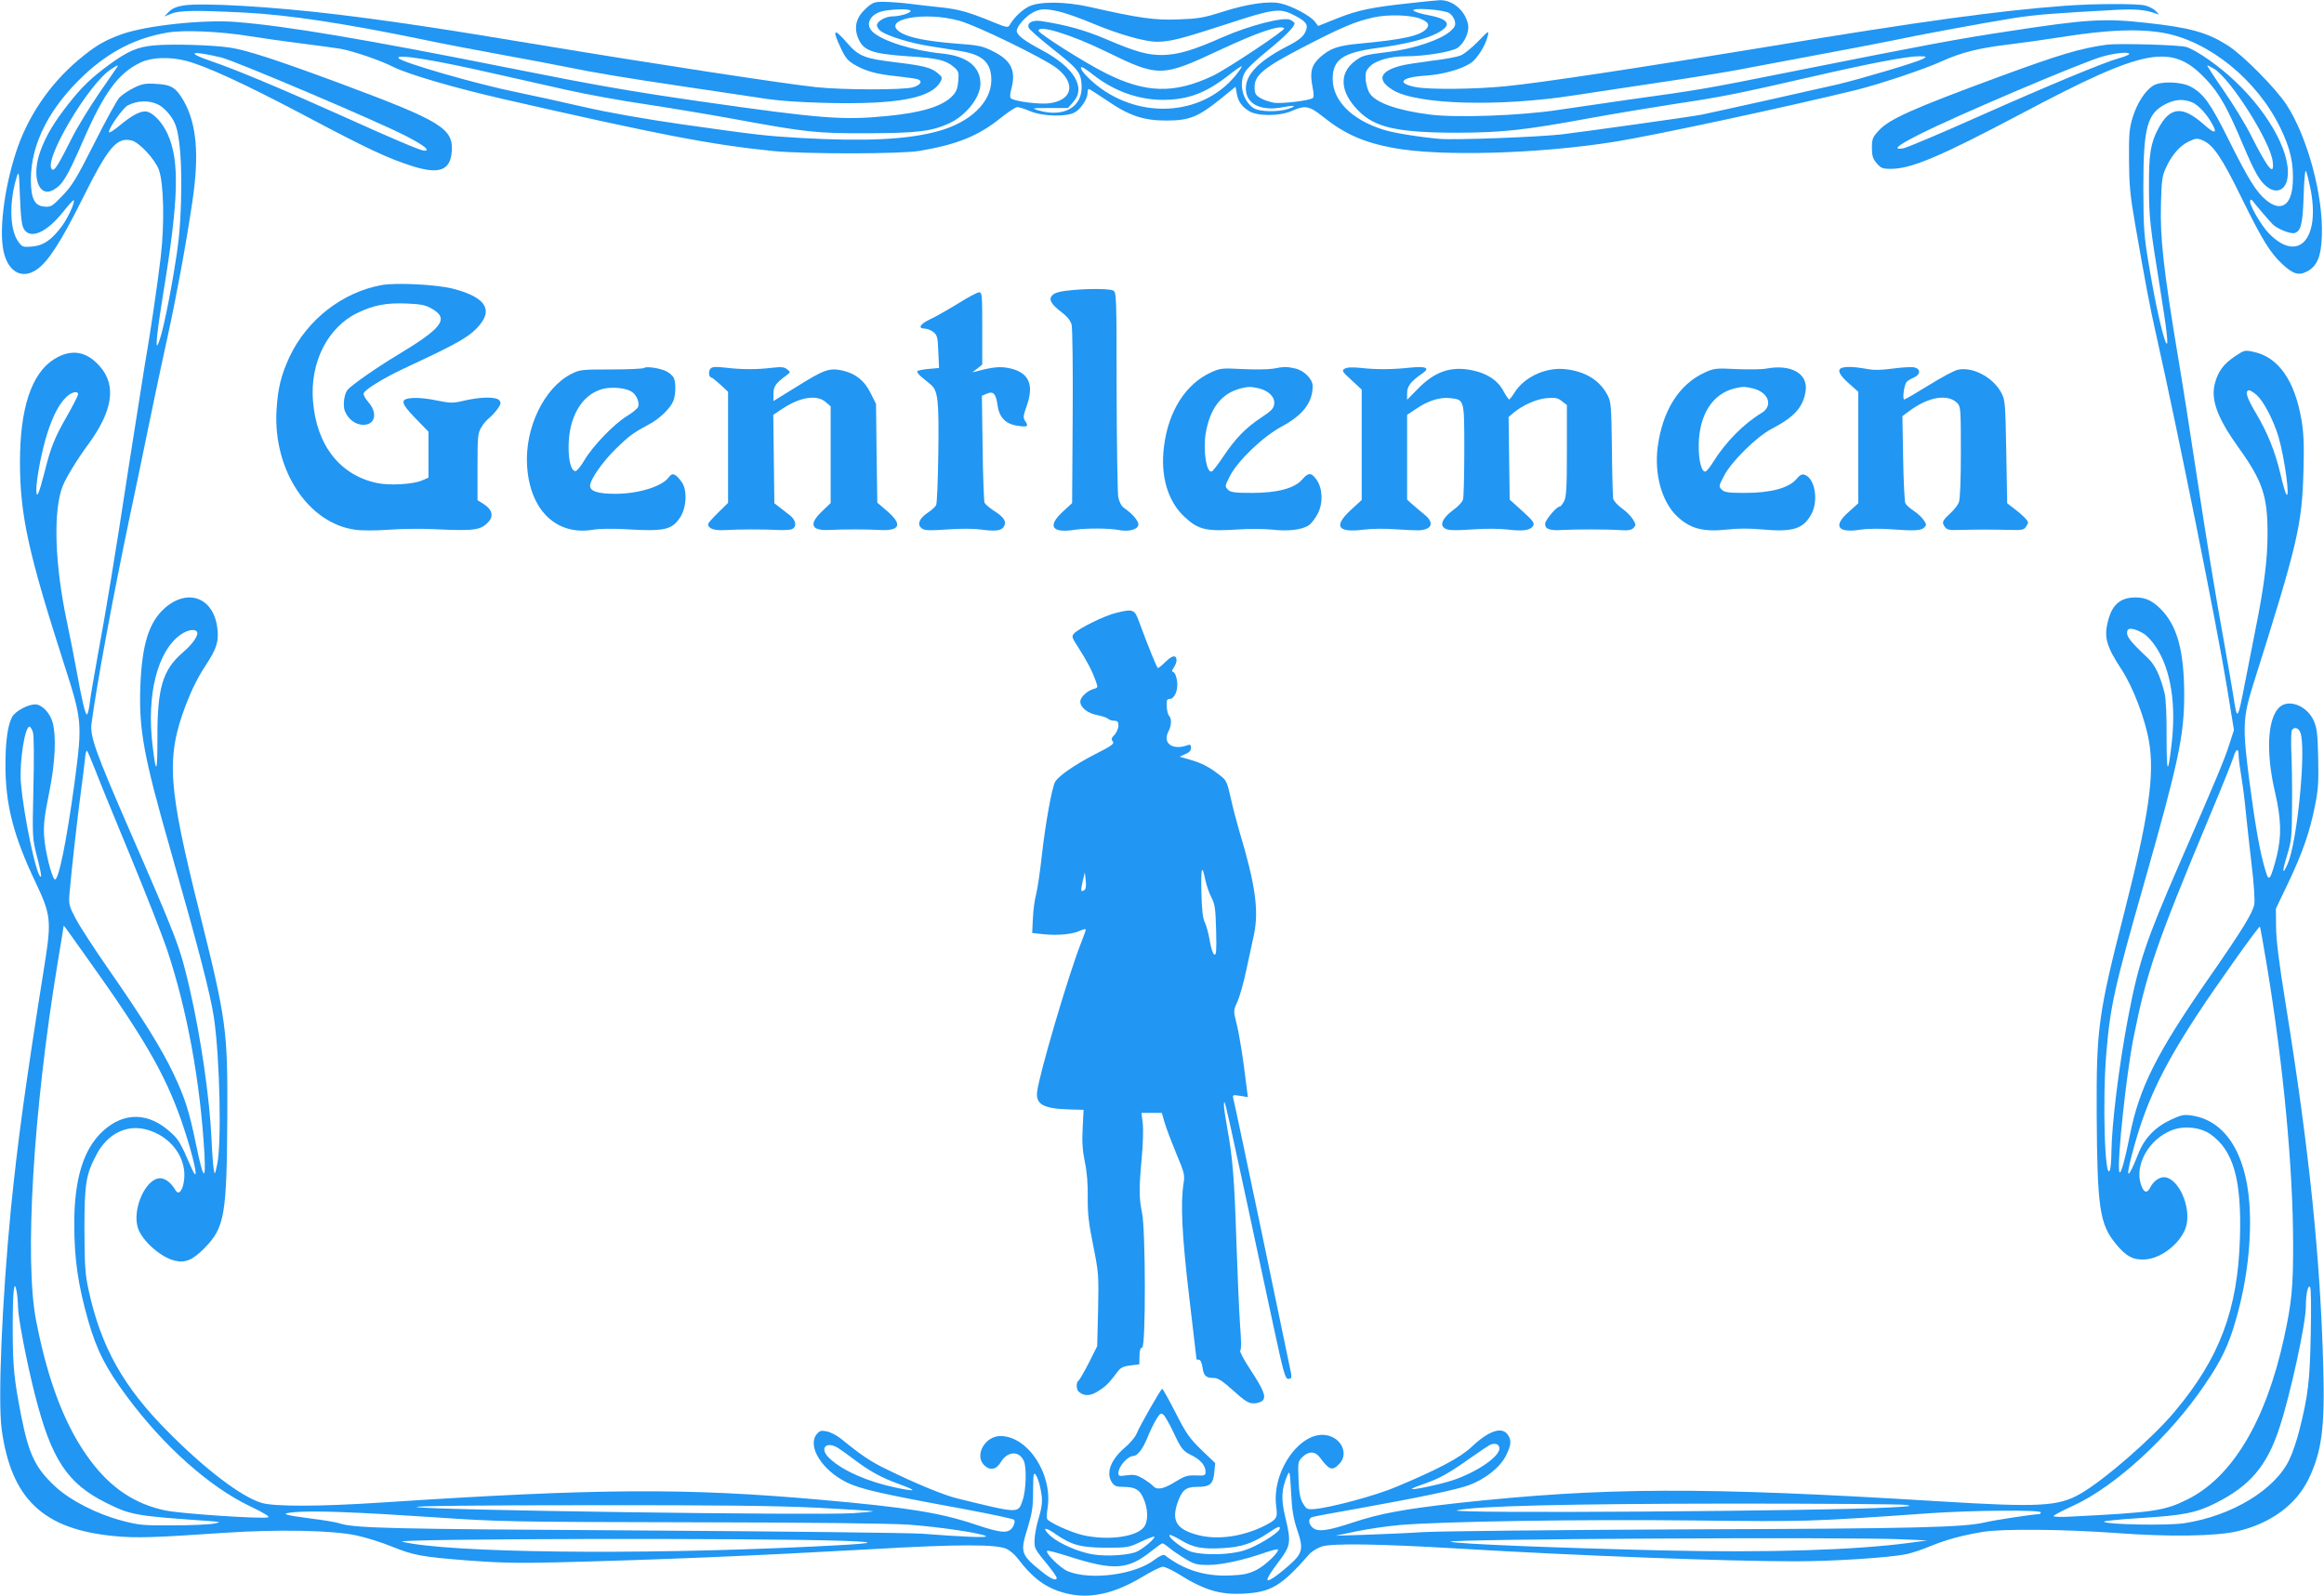 <?xml version="1.0" standalone="no"?>
<!DOCTYPE svg PUBLIC "-//W3C//DTD SVG 20010904//EN"
 "http://www.w3.org/TR/2001/REC-SVG-20010904/DTD/svg10.dtd">
<svg version="1.0" xmlns="http://www.w3.org/2000/svg"
 width="1280pt" height="879pt" viewBox="0 0 1280 879"
 preserveAspectRatio="xMidYMid meet">
<g transform="translate(0,879) scale(0.1,-0.1)"
fill="#2196f3" stroke="none">
<path d="M7770 8773 c-217 -23 -291 -39 -402 -83 l-108 -43 -19 25 c-25 31
-121 83 -183 98 -65 17 -189 -1 -331 -47 -98 -31 -128 -36 -237 -40 -130 -5
-216 7 -485 68 -140 32 -284 32 -341 2 -39 -21 -82 -63 -103 -101 -9 -15 -17
-14 -88 15 -138 57 -191 72 -295 83 -57 6 -139 15 -182 21 -44 5 -103 9 -133
9 -47 0 -58 -4 -93 -36 -53 -48 -68 -100 -45 -160 28 -73 74 -90 277 -104 159
-10 206 -21 249 -57 29 -25 31 -30 27 -80 -4 -41 -11 -60 -33 -82 -53 -56
-169 -92 -359 -110 -243 -24 -360 -15 -1019 79 -396 57 -595 92 -1060 185
-797 159 -1230 232 -1507 254 -181 14 -492 -19 -628 -67 -98 -35 -148 -65
-240 -142 -162 -137 -283 -317 -346 -515 -67 -210 -94 -448 -62 -557 29 -101
102 -135 178 -83 63 43 134 153 252 390 144 288 189 341 272 321 42 -11 128
-104 149 -161 27 -75 32 -296 10 -483 -17 -145 -59 -431 -90 -607 -8 -49 -47
-295 -86 -545 -81 -531 -125 -793 -174 -1059 -19 -105 -38 -216 -41 -247 -4
-30 -10 -57 -15 -59 -8 -6 -28 76 -59 250 -12 66 -35 182 -51 258 -68 320 -77
613 -24 749 18 46 80 148 140 229 136 185 158 326 65 431 -74 85 -159 98 -253
39 -124 -79 -187 -270 -187 -566 0 -291 46 -501 242 -1110 101 -314 102 -326
59 -653 -45 -332 -91 -557 -111 -535 -18 19 -53 163 -57 238 -4 64 2 111 27
235 34 167 41 310 20 390 -15 54 -59 100 -96 100 -41 0 -107 -36 -126 -67 -25
-43 -38 -135 -38 -267 0 -218 44 -389 163 -640 88 -185 91 -215 53 -456 -108
-677 -149 -981 -186 -1350 -49 -503 -72 -1053 -51 -1211 52 -385 228 -553 621
-590 121 -12 226 -8 605 18 296 20 599 14 731 -15 51 -11 137 -38 193 -61 123
-49 160 -56 426 -77 160 -12 272 -15 470 -10 563 14 1087 36 1730 72 495 29
709 29 762 1 17 -9 42 -30 55 -47 87 -115 159 -168 268 -196 130 -33 265 -4
423 91 49 30 100 55 112 55 12 0 50 -18 86 -40 142 -89 228 -115 359 -108 151
8 208 42 361 217 14 16 46 35 70 43 61 18 314 14 739 -11 641 -39 1494 -71
1864 -71 216 0 522 20 619 40 27 6 85 25 130 44 89 36 170 58 287 78 108 18
442 15 734 -6 294 -22 549 -18 666 9 184 42 326 146 395 288 73 152 90 283 81
615 -16 602 -77 1198 -208 2007 -36 222 -52 351 -52 420 l-1 100 68 142 c79
167 118 278 147 423 18 89 21 130 18 265 -3 135 -7 167 -25 206 -32 72 -116
113 -172 85 -80 -42 -97 -242 -40 -483 33 -144 36 -237 9 -348 -13 -52 -29
-103 -35 -112 -11 -15 -15 -10 -29 37 -29 96 -55 244 -87 488 -38 293 -36 348
18 522 250 791 272 887 280 1190 4 142 1 206 -11 277 -37 216 -126 344 -260
374 -53 12 -54 11 -107 -24 -62 -42 -93 -83 -110 -149 -24 -89 14 -191 130
-353 133 -185 161 -268 160 -480 0 -137 -20 -294 -68 -530 -22 -110 -47 -238
-56 -285 -41 -211 -43 -214 -64 -75 -7 44 -30 177 -51 295 -48 266 -85 487
-156 953 -30 199 -72 468 -94 597 -85 510 -103 676 -98 868 3 124 7 154 26
195 32 71 76 123 126 147 40 19 47 20 78 7 58 -25 105 -94 213 -315 115 -234
159 -306 228 -369 58 -54 90 -62 136 -37 53 29 75 81 79 191 10 221 -79 550
-195 727 -60 91 -239 272 -322 325 -113 72 -208 99 -448 125 -232 26 -328 20
-753 -45 -297 -45 -431 -70 -1230 -229 -450 -90 -485 -96 -870 -149 -118 -17
-291 -42 -385 -56 -206 -32 -564 -45 -710 -26 -179 23 -298 65 -331 117 -10
14 -19 46 -22 72 -3 40 0 51 21 74 32 35 113 58 201 58 105 0 254 25 285 47
38 28 64 87 57 127 -15 77 -85 137 -156 135 -19 -1 -91 -8 -160 -16z m-2755
-42 c6 -11 -56 -31 -98 -31 -39 0 -87 -27 -87 -49 0 -10 10 -25 23 -34 43 -28
163 -65 267 -81 58 -9 134 -21 169 -27 124 -20 171 -64 171 -161 -1 -122 -117
-233 -295 -281 -169 -46 -395 -57 -755 -37 -199 12 -228 15 -660 76 -200 29
-395 63 -535 95 -121 28 -285 64 -364 80 -227 46 -642 166 -656 189 -15 24
188 -8 525 -85 113 -25 293 -66 400 -90 107 -24 303 -60 435 -79 132 -20 348
-56 480 -80 407 -75 460 -81 745 -80 267 1 349 10 444 53 94 41 176 144 176
220 0 94 -74 152 -210 166 -161 16 -328 68 -383 119 -47 43 -12 104 66 117 64
10 135 10 142 0z m824 -6 c36 -9 118 -38 184 -66 139 -58 282 -99 349 -99 72
0 134 16 383 97 259 85 294 90 371 50 63 -32 78 -49 69 -79 -12 -37 -34 -57
-115 -98 -159 -84 -228 -161 -217 -244 10 -75 91 -109 206 -86 64 12 77 7 25
-10 -55 -18 -158 -16 -189 4 -62 41 -85 139 -46 202 11 18 64 68 119 112 97
79 152 134 152 153 0 5 -11 14 -24 20 -37 17 -224 -31 -370 -95 -164 -73 -247
-97 -331 -99 -85 -1 -149 17 -317 89 -116 49 -217 77 -354 98 -48 7 -79 -10
-68 -37 3 -9 60 -59 125 -111 146 -115 161 -133 166 -200 10 -124 -96 -187
-241 -143 -36 11 -31 12 63 12 l103 0 29 33 c72 80 5 191 -173 286 -98 52
-138 83 -138 106 0 26 52 83 92 103 41 20 66 21 147 2z m2143 -7 c14 -9 28
-29 31 -45 5 -23 0 -33 -26 -56 -53 -46 -197 -95 -332 -112 -143 -18 -151 -20
-193 -52 -88 -66 -82 -169 17 -270 92 -96 219 -124 551 -124 245 1 367 14 725
80 149 27 367 63 485 81 230 34 334 54 750 150 318 73 515 110 578 110 46 -1
46 -1 22 -15 -34 -18 -329 -106 -465 -139 -120 -28 -682 -153 -755 -168 -56
-11 -643 -93 -767 -108 -133 -15 -585 -32 -673 -25 -112 10 -259 33 -315 52
-172 55 -275 160 -275 279 0 105 56 144 241 169 148 19 267 48 330 80 89 45
75 79 -42 101 -40 7 -77 19 -83 25 -18 19 166 6 196 -13z m-157 -32 c43 -18
51 -33 30 -56 -34 -37 -128 -58 -365 -80 -121 -11 -164 -26 -220 -76 -47 -43
-57 -82 -41 -162 8 -42 8 -58 0 -63 -23 -14 -169 -31 -212 -25 -23 4 -57 15
-75 26 -28 17 -32 25 -32 62 0 64 52 107 271 220 208 108 284 140 384 162 80
18 207 14 260 -8z m-2539 -11 c96 -27 457 -203 531 -258 111 -84 92 -179 -38
-196 -56 -7 -195 11 -212 28 -5 5 -4 24 2 47 29 103 2 161 -99 211 -59 30 -79
34 -205 43 -159 13 -256 32 -303 60 -118 72 127 121 324 65z m1787 -41 c9 -9
-316 -225 -394 -262 -212 -100 -370 -96 -593 17 -117 59 -366 217 -366 232 0
34 179 -21 372 -115 289 -142 307 -141 623 7 214 100 337 142 358 121z m4842
-25 c252 -45 516 -258 645 -524 55 -113 74 -198 68 -305 -7 -122 -65 -159
-146 -93 -54 44 -99 116 -207 333 -101 203 -139 255 -210 293 -53 28 -168 31
-208 4 -43 -28 -86 -95 -110 -171 -19 -62 -22 -92 -21 -236 1 -138 6 -195 33
-350 57 -328 82 -462 118 -620 121 -539 336 -1611 389 -1938 l38 -233 -28 -87
c-27 -83 -76 -199 -271 -647 -188 -433 -226 -546 -284 -850 -51 -268 -90 -587
-92 -742 0 -43 -4 -87 -8 -98 -28 -70 -42 382 -20 642 21 259 45 366 210 944
187 658 219 808 219 1030 0 245 -39 385 -131 476 -51 51 -94 67 -161 61 -62
-6 -103 -43 -123 -112 -30 -101 -18 -150 72 -287 61 -94 128 -269 149 -392 32
-184 -1 -413 -135 -939 -144 -563 -155 -641 -153 -1113 3 -519 16 -608 106
-717 56 -69 97 -90 163 -85 99 7 215 109 228 202 15 97 -41 226 -109 248 -32
11 -72 -12 -93 -54 -18 -35 -36 -29 -51 16 -37 109 45 252 171 300 67 26 156
16 211 -22 127 -89 173 -250 163 -573 -12 -395 -112 -661 -360 -956 -121 -145
-389 -378 -519 -452 -121 -70 -228 -75 -769 -42 -1317 81 -1853 79 -2669 -10
-285 -32 -422 -57 -568 -106 -142 -47 -195 -54 -224 -27 -23 21 -23 50 0 57 9
3 121 24 247 46 351 63 554 106 617 130 89 33 170 98 202 161 30 61 32 86 10
117 -32 46 -105 21 -199 -68 -63 -59 -183 -123 -415 -220 -113 -48 -360 -114
-449 -122 -42 -3 -46 -1 -65 32 -16 26 -21 57 -24 132 -4 93 -3 98 21 122 34
34 70 33 96 -1 52 -71 69 -76 106 -38 50 49 22 131 -51 155 -146 49 -322 -183
-295 -388 9 -63 3 -72 -66 -107 -119 -59 -256 -78 -362 -51 -118 30 -149 76
-117 174 25 74 46 92 109 92 71 0 88 14 95 79 l5 52 -75 72 c-65 63 -84 89
-143 205 -37 72 -70 132 -74 132 -8 -1 -124 -205 -141 -247 -7 -18 -36 -53
-65 -77 -79 -68 -106 -142 -69 -194 12 -17 25 -22 59 -22 63 0 90 -13 110 -57
29 -60 31 -132 5 -165 -43 -55 -203 -75 -339 -43 -67 16 -187 71 -194 89 -3 6
-1 34 3 61 28 186 -109 395 -260 395 -85 0 -144 -106 -90 -160 32 -32 67 -26
92 16 36 61 101 65 127 7 16 -36 13 -161 -7 -218 -25 -72 -16 -73 -362 12 -70
17 -226 81 -383 158 -91 44 -139 76 -255 170 -23 19 -59 37 -79 41 -31 6 -39
3 -55 -16 -53 -66 29 -198 165 -265 78 -38 187 -63 662 -150 138 -26 254 -51
260 -56 6 -6 4 -19 -5 -37 -24 -41 -61 -39 -212 12 -192 64 -372 93 -848 135
-740 66 -1230 63 -2415 -15 -347 -23 -595 -23 -665 -2 -113 35 -309 184 -515
392 -246 247 -369 467 -437 780 -19 87 -22 132 -23 331 0 255 8 307 68 418 57
108 158 161 262 138 108 -24 193 -105 215 -204 19 -81 -16 -182 -44 -132 -23
40 -56 65 -84 65 -80 0 -156 -172 -122 -275 23 -70 126 -161 203 -179 58 -14
99 4 163 69 112 114 123 181 126 730 2 472 -5 525 -152 1115 -176 704 -186
855 -77 1146 30 79 66 152 106 213 65 99 77 136 68 211 -20 168 -162 222 -289
111 -88 -78 -126 -200 -135 -431 -9 -239 19 -388 166 -902 155 -543 221 -797
240 -928 32 -224 42 -690 17 -805 -13 -58 -13 -59 -19 -25 -3 19 -9 93 -12
164 -10 227 -59 565 -121 833 -53 228 -63 256 -334 878 -183 421 -215 509
-206 579 27 207 118 700 216 1166 23 107 68 323 100 480 32 157 79 377 104
490 48 219 103 517 136 743 38 255 23 424 -47 549 -43 75 -69 92 -153 96 -60
4 -78 0 -123 -22 -29 -14 -64 -38 -79 -53 -14 -15 -77 -129 -138 -251 -98
-194 -121 -232 -175 -289 -58 -60 -64 -64 -101 -61 -54 4 -74 45 -74 149 0
197 103 398 295 577 138 129 285 204 460 233 90 15 291 6 455 -21 69 -11 197
-29 284 -40 88 -11 183 -24 213 -29 73 -14 220 -64 290 -100 83 -41 329 -113
602 -176 862 -197 1145 -252 1491 -287 173 -17 701 -17 805 1 206 35 323 82
445 180 41 33 83 61 93 61 10 0 42 -10 70 -22 69 -30 208 -33 250 -5 34 22 67
74 67 105 0 12 3 22 7 22 3 0 47 -28 96 -61 126 -87 205 -113 332 -113 125 0
174 20 295 117 l85 69 6 -33 c7 -46 28 -76 67 -100 46 -30 170 -30 237 0 74
33 97 28 173 -33 118 -94 224 -141 387 -171 257 -48 801 -33 1223 35 218 35
948 192 1328 285 131 33 368 112 470 158 105 48 206 73 368 92 72 9 203 27
291 41 252 40 420 47 560 23z m-5110 -235 c-189 -230 -548 -245 -788 -34 -48
43 -76 80 -58 80 5 0 32 -18 61 -41 114 -90 249 -139 385 -139 136 0 236 37
360 134 38 30 72 53 74 51 2 -3 -13 -25 -34 -51z m-5930 -162 c32 -17 73 -64
89 -104 27 -64 39 -220 33 -428 -5 -159 -13 -234 -42 -405 -35 -205 -69 -355
-87 -385 -13 -22 -1 88 32 290 84 511 90 723 24 870 -27 61 -74 113 -111 124
-31 10 -80 -14 -151 -73 -36 -30 -62 -46 -62 -38 0 24 77 132 103 146 55 29
122 30 172 3z m11199 14 c34 -14 82 -66 112 -122 28 -51 10 -51 -45 -2 -119
107 -188 102 -253 -19 -43 -80 -53 -143 -52 -318 0 -171 6 -222 59 -550 40
-247 50 -337 36 -315 -17 28 -59 211 -92 410 -31 184 -33 209 -34 445 0 336
20 411 127 464 50 24 95 27 142 7z m650 -468 c59 -284 -65 -421 -228 -253 -45
46 -115 170 -102 182 3 3 7 4 9 2 12 -18 105 -127 117 -137 28 -25 96 -51 117
-46 36 10 46 50 51 208 2 82 8 143 12 135 5 -8 15 -49 24 -91z m-12591 -232
c37 -55 124 -16 213 95 31 39 58 69 60 66 9 -9 -33 -100 -66 -144 -57 -76
-102 -106 -163 -111 -51 -4 -55 -3 -77 28 -47 66 -50 219 -8 355 12 37 13 29
18 -111 5 -119 10 -158 23 -178z m12295 -911 c37 -31 94 -139 121 -230 35
-119 67 -360 42 -315 -5 8 -19 58 -31 110 -31 128 -71 227 -137 338 -50 84
-61 122 -34 122 5 0 23 -11 39 -25z m-11998 3 c0 -7 -27 -60 -60 -118 -70
-122 -90 -172 -125 -312 -31 -121 -44 -150 -45 -97 0 62 31 221 61 314 33 100
63 157 104 198 29 28 65 36 65 15z m11375 -1317 c17 -9 47 -41 67 -71 85 -126
116 -321 87 -552 -19 -161 -26 -147 -26 52 1 120 -4 213 -11 242 -25 99 -53
157 -94 195 -102 96 -121 122 -110 151 6 16 43 9 87 -17z m-10720 9 c11 -17
-23 -67 -78 -114 -111 -95 -141 -196 -140 -471 0 -194 -7 -207 -26 -47 -36
287 27 531 158 619 35 24 75 30 86 13z m-903 -556 c5 -16 6 -153 2 -304 -6
-275 -6 -275 20 -379 15 -57 25 -106 22 -109 -21 -20 -96 332 -111 518 -9 115
23 316 49 307 5 -2 14 -17 18 -33z m12488 0 c33 -87 -17 -601 -70 -722 -30
-68 -32 -47 -3 48 24 78 26 101 27 275 1 105 -1 237 -4 295 -2 58 -1 111 3
118 13 20 37 14 47 -14z m-12142 -214 c22 -58 109 -269 192 -470 83 -201 173
-430 200 -510 111 -334 183 -727 206 -1125 8 -158 -6 -143 -45 45 -39 190 -62
262 -125 395 -65 137 -165 298 -353 569 -81 116 -165 245 -186 286 -37 70 -39
79 -34 140 9 111 47 449 64 570 9 63 18 139 21 169 2 29 7 49 12 45 4 -5 25
-56 48 -114z m11802 88 c0 -18 7 -71 15 -118 8 -47 19 -132 24 -190 6 -58 20
-188 32 -290 13 -104 19 -201 15 -221 -8 -47 -68 -144 -248 -403 -291 -418
-385 -606 -438 -872 -29 -147 -53 -227 -58 -195 -11 67 40 537 78 731 73 365
123 512 423 1231 64 152 121 295 128 318 15 49 29 53 29 9z m-11858 -1104
c320 -447 435 -646 527 -907 70 -202 107 -380 52 -252 -56 129 -68 149 -109
186 -122 113 -258 116 -375 9 -107 -98 -158 -263 -158 -510 0 -196 21 -338 77
-535 47 -163 97 -262 215 -420 202 -272 454 -496 677 -602 79 -38 111 -58 98
-61 -41 -9 -478 20 -564 38 -166 34 -300 122 -414 275 -136 181 -233 430 -299
770 -65 333 -16 1152 116 1956 19 115 35 212 35 216 0 9 -6 17 122 -163z
m12013 -50 c91 -549 145 -1120 145 -1544 0 -233 -8 -317 -51 -513 -100 -456
-285 -765 -533 -887 -125 -62 -184 -71 -648 -94 -49 -3 -88 -1 -88 3 0 4 48
30 108 57 232 106 534 383 726 668 91 133 131 217 170 354 63 217 89 448 75
644 -21 283 -138 459 -321 484 -39 6 -57 2 -112 -24 -88 -41 -147 -104 -180
-190 -55 -139 -71 -143 -35 -6 72 277 160 467 357 769 100 154 344 497 349
491 2 -2 19 -97 38 -212z m-12386 -1881 c1 -62 46 -296 91 -476 92 -365 179
-498 397 -606 130 -65 160 -71 538 -97 94 -7 97 -8 55 -16 -25 -5 -126 -10
-225 -10 -164 -1 -189 1 -280 25 -142 37 -289 113 -372 190 -109 102 -144 175
-187 392 -39 201 -46 271 -46 485 0 202 8 272 22 195 4 -22 7 -59 7 -82z
m12628 -150 c-5 -258 -14 -339 -63 -532 -13 -52 -37 -124 -54 -159 -78 -167
-317 -312 -579 -352 -89 -14 -427 -8 -443 8 -4 4 83 13 195 20 243 15 310 28
419 82 191 96 284 205 353 417 60 182 145 573 145 666 0 66 11 120 23 108 6
-6 7 -103 4 -258z m-6266 -538 c46 -98 53 -107 106 -133 47 -24 73 -56 73 -89
0 -20 -4 -22 -53 -20 -46 2 -62 -3 -114 -35 -65 -41 -103 -47 -123 -22 -8 8
-32 26 -55 40 -35 20 -50 23 -88 18 -42 -6 -47 -5 -47 12 0 36 50 93 81 94 23
0 53 38 78 100 12 30 33 74 47 98 22 37 28 41 41 30 9 -7 33 -49 54 -93z
m1797 -89 c9 -44 -120 -134 -258 -180 -77 -25 -237 -58 -223 -46 4 4 37 17 73
29 81 29 130 56 250 141 52 37 102 70 110 73 25 9 45 3 48 -17z m-3640 -3 c15
-10 52 -36 82 -59 91 -69 156 -104 253 -139 101 -37 97 -43 -15 -20 -159 33
-299 95 -370 163 -58 54 -18 98 50 55z m2526 -448 c37 -107 31 -130 -43 -196
-33 -29 -73 -61 -90 -71 -48 -31 -39 -4 29 86 70 93 73 109 38 254 -23 97 -20
151 13 227 12 27 14 20 20 -95 5 -98 12 -142 33 -205z m-1415 233 c15 -69 14
-93 -9 -173 -12 -39 -21 -91 -22 -116 -1 -49 -2 -48 80 -148 23 -29 42 -57 42
-62 0 -20 -33 -6 -87 38 -111 90 -115 103 -73 237 25 83 30 115 30 205 1 93 2
104 15 87 7 -10 19 -40 24 -68z m4766 -97 c42 -6 30 -8 -80 -14 -364 -21
-2475 -35 -2390 -16 104 24 620 36 1505 37 503 0 938 -3 965 -7z m-5990 -16
c164 -9 301 -17 303 -19 2 -2 -47 -7 -109 -11 -205 -13 -2347 17 -2404 34 -18
6 351 10 940 10 748 1 1039 -3 1270 -14z m-2120 -52 c366 -25 418 -26 1415
-28 672 -1 1094 -6 1204 -13 166 -12 396 -46 426 -63 16 -10 -121 -5 -350 13
-74 5 -774 13 -1560 18 -1382 8 -1570 12 -1653 40 -16 5 -83 17 -150 25 -160
21 -180 28 -92 36 106 9 340 0 760 -28z m8855 27 c0 -5 -4 -10 -8 -10 -29 0
-248 -33 -297 -45 -117 -28 -374 -35 -1645 -39 -707 -3 -1359 -10 -1450 -15
-91 -6 -237 -12 -325 -15 l-160 -5 115 24 c63 13 171 29 240 35 241 20 1008
32 1620 25 628 -7 632 -7 1300 40 231 16 610 19 610 5z m-4192 -92 c-8 -24
-129 -98 -196 -118 -76 -24 -211 -28 -285 -9 -43 10 -138 82 -125 94 3 3 31
-10 63 -29 68 -41 117 -50 234 -43 98 5 161 27 241 80 58 39 74 45 68 25z
m-1231 -30 c87 -59 135 -72 273 -73 121 0 127 1 194 33 38 18 71 30 73 28 10
-9 -73 -77 -106 -87 -69 -20 -191 -23 -261 -5 -85 21 -178 67 -214 105 -38 40
-17 40 41 -1z m-1177 -35 c222 -8 183 -15 -170 -32 -976 -47 -2002 -34 -2255
27 -70 17 1975 21 2425 5z m5840 8 l135 -6 -95 -13 c-310 -41 -786 -55 -1360
-42 -595 14 -1143 36 -1170 48 -33 15 2207 27 2490 13z m-4041 -46 c16 -14 56
-41 87 -60 52 -31 65 -35 130 -35 72 0 196 27 318 70 33 11 61 18 64 16 11
-12 -69 -89 -117 -113 -44 -22 -72 -28 -146 -31 -138 -6 -254 30 -360 112 -7
5 -28 -4 -57 -26 -107 -82 -350 -114 -476 -63 -43 17 -132 107 -113 113 5 2
54 -11 108 -28 258 -83 334 -79 468 29 28 22 53 40 57 40 3 1 20 -10 37 -24z"/>
<path d="M850 8540 c-91 -8 -144 -30 -247 -105 -102 -75 -151 -122 -228 -220
-77 -98 -120 -170 -151 -253 -53 -140 -13 -264 70 -218 51 29 75 69 161 265
118 272 197 379 320 437 60 29 160 32 250 9 112 -30 315 -123 647 -298 356
-189 466 -240 602 -283 145 -45 205 -23 214 79 10 129 -52 168 -613 377 -345
128 -515 184 -610 198 -91 14 -319 21 -415 12z m370 -67 c77 -19 856 -350
1014 -431 102 -53 139 -82 103 -82 -20 0 -166 62 -472 200 -307 138 -571 249
-699 292 -147 50 -117 62 54 21z m-574 -51 c-2 -4 -48 -70 -101 -147 -52 -76
-121 -188 -151 -249 -72 -143 -93 -178 -106 -170 -59 36 202 479 327 555 33
21 38 23 31 11z"/>
<path d="M11605 8544 c-147 -20 -258 -53 -603 -180 -472 -174 -599 -231 -656
-295 -32 -35 -36 -45 -36 -93 0 -44 5 -60 26 -85 23 -27 32 -31 79 -31 112 0
272 68 718 304 693 367 830 391 1022 184 70 -75 115 -156 200 -358 64 -151 91
-198 131 -229 47 -37 96 -22 110 35 32 128 -87 358 -283 544 -87 84 -214 173
-271 191 -36 12 -373 21 -437 13z m121 -53 c-3 -4 -27 -14 -53 -21 -81 -22
-390 -150 -783 -325 -206 -92 -389 -169 -407 -172 -62 -10 -34 15 85 75 200
102 915 406 1017 432 74 20 150 26 141 11z m470 -81 c91 -57 306 -396 321
-507 12 -90 -25 -45 -120 143 -30 60 -98 171 -151 247 -52 75 -92 137 -89 137
3 0 21 -9 39 -20z"/>
<path d="M2103 7220 c-216 -39 -411 -190 -508 -395 -46 -99 -65 -173 -72 -295
-19 -330 175 -623 434 -658 35 -5 115 -5 180 0 65 5 181 7 258 3 217 -10 252
-6 295 40 30 32 21 68 -25 98 l-35 22 0 184 c0 168 2 186 21 217 11 19 30 42
43 51 12 10 33 32 46 50 19 27 21 35 10 48 -17 20 -97 20 -190 -1 -67 -16 -78
-15 -154 0 -44 10 -103 16 -131 14 -74 -5 -71 -25 14 -113 l71 -73 0 -126 0
-127 -37 -16 c-51 -21 -176 -28 -245 -14 -205 43 -334 207 -354 450 -18 215
81 410 248 489 88 42 159 55 269 50 76 -3 102 -8 137 -28 97 -55 60 -106 -188
-255 -121 -73 -258 -169 -277 -194 -18 -24 -25 -84 -14 -114 18 -46 59 -77
102 -77 66 0 80 65 28 125 -17 19 -29 41 -26 49 8 21 109 83 217 134 259 120
338 163 387 206 120 108 82 186 -113 236 -91 23 -310 34 -391 20z"/>
<path d="M5915 7193 c-72 -6 -104 -14 -119 -29 -22 -22 -8 -49 49 -92 33 -25
51 -48 57 -70 5 -19 8 -247 6 -508 l-3 -475 -53 -49 c-85 -79 -58 -118 68 -98
62 9 186 9 239 -1 58 -12 111 3 111 30 0 21 -35 61 -79 91 -15 11 -26 32 -32
60 -4 24 -8 287 -9 585 0 526 -1 543 -19 553 -18 9 -124 11 -216 3z"/>
<path d="M5275 7117 c-56 -34 -124 -73 -153 -86 -55 -26 -69 -51 -28 -51 13 0
34 -9 47 -19 21 -17 24 -29 27 -109 l4 -89 -56 -5 c-31 -3 -59 -8 -63 -12 -5
-4 6 -19 22 -32 17 -14 40 -33 52 -43 39 -33 45 -86 41 -375 -2 -149 -7 -279
-12 -288 -4 -9 -25 -28 -46 -42 -44 -29 -59 -61 -38 -82 17 -17 34 -18 168 -9
58 4 132 3 165 -2 79 -11 113 -6 125 18 15 27 -1 51 -55 85 -24 16 -48 36 -52
44 -4 8 -9 144 -11 302 l-4 288 26 11 c36 17 52 0 60 -62 9 -68 45 -105 110
-114 55 -9 63 -4 43 25 -13 19 -12 28 9 88 40 114 10 180 -93 203 -51 12 -94
8 -183 -16 l-25 -6 28 21 27 22 0 199 c0 183 -1 199 -17 199 -10 0 -63 -28
-118 -63z"/>
<path d="M3547 6763 c-5 -4 -86 -8 -180 -8 -163 0 -174 -1 -221 -25 -149 -76
-256 -297 -243 -505 15 -245 160 -386 363 -353 33 6 111 7 179 3 215 -13 255
-4 301 65 36 55 40 153 8 196 -34 46 -51 52 -70 26 -35 -51 -167 -92 -295 -92
-96 0 -139 14 -139 44 0 34 69 133 142 204 72 71 99 90 178 132 62 32 123 91
139 133 14 36 14 103 1 128 -6 10 -23 25 -38 33 -34 18 -114 30 -125 19z m-69
-130 c27 -16 45 -58 37 -83 -3 -10 -32 -34 -64 -53 -72 -45 -187 -165 -233
-243 -19 -33 -41 -59 -49 -59 -39 0 -51 163 -19 267 31 102 92 167 175 187 49
11 122 4 153 -16z"/>
<path d="M3912 6758 c-12 -15 -7 -48 7 -48 3 0 25 -17 49 -39 l42 -39 0 -306
0 -306 -55 -54 c-30 -29 -55 -58 -55 -63 0 -24 33 -36 88 -33 72 5 220 5 293
1 30 -2 65 0 77 3 33 11 28 50 -8 78 -17 13 -43 33 -58 45 l-27 21 -3 244 -3
243 48 32 c98 66 191 81 240 39 l28 -24 0 -267 0 -266 -47 -45 c-75 -71 -61
-108 39 -103 79 4 207 4 274 0 117 -7 132 29 45 104 l-54 46 -4 272 -3 272
-29 58 c-34 71 -86 111 -160 127 -70 14 -98 4 -253 -93 l-123 -76 0 40 c0 40
12 58 71 101 24 18 24 18 4 34 -16 13 -32 14 -85 8 -83 -10 -166 -10 -255 1
-57 6 -73 5 -83 -7z"/>
<path d="M7010 6759 c-25 -4 -99 -5 -166 -2 -114 6 -124 5 -176 -19 -138 -64
-233 -213 -257 -407 -21 -163 21 -304 115 -390 76 -70 119 -79 299 -67 55 4
136 3 179 -1 92 -11 170 -1 206 25 14 10 35 38 48 63 30 57 27 140 -7 187 -28
40 -45 40 -77 3 -41 -50 -137 -76 -276 -76 -99 0 -120 3 -135 18 -17 17 -17
20 11 75 45 86 181 216 284 272 117 62 172 133 172 224 0 37 -47 85 -95 96
-46 11 -62 11 -125 -1z m-77 -108 c54 -13 89 -47 85 -85 -2 -25 -15 -39 -73
-77 -86 -58 -138 -111 -207 -213 -29 -44 -58 -81 -64 -83 -29 -10 -48 112 -34
205 23 143 87 226 195 253 42 10 54 10 98 0z"/>
<path d="M7406 6759 c-17 -10 -14 -16 38 -63 l56 -52 0 -304 0 -304 -60 -55
c-98 -91 -73 -127 74 -108 39 5 114 6 166 2 52 -4 113 -6 134 -6 74 3 88 42
30 88 -19 15 -48 40 -65 55 l-29 26 0 234 0 233 48 32 c65 45 133 67 189 60
79 -9 78 -5 78 -285 0 -136 -3 -259 -7 -273 -4 -14 -27 -39 -51 -56 -55 -40
-77 -78 -56 -98 17 -17 44 -19 179 -10 58 4 137 3 175 -2 84 -10 124 -4 139
20 9 16 1 27 -59 82 l-70 63 -3 228 -3 227 28 24 c51 42 125 75 182 80 47 4
60 2 84 -17 l27 -21 0 -250 c0 -205 -3 -255 -15 -279 -9 -17 -19 -30 -24 -30
-18 0 -81 -75 -81 -96 0 -29 27 -38 99 -33 73 4 241 4 314 -1 43 -3 62 0 74
12 14 15 14 19 -3 47 -10 17 -37 44 -61 61 -24 17 -45 41 -48 53 -2 12 -6 137
-7 277 -3 239 -5 258 -25 295 -44 83 -125 131 -236 142 -107 10 -224 -45 -277
-132 -12 -19 -25 -35 -28 -35 -4 0 -18 21 -32 47 -30 57 -88 96 -170 113 -118
25 -208 -6 -302 -103 l-58 -59 0 37 c0 38 22 66 84 108 44 30 22 41 -68 32
-100 -11 -191 -11 -276 -1 -44 4 -71 3 -84 -5z"/>
<path d="M9730 6760 c-25 -5 -99 -6 -166 -3 -114 6 -124 4 -175 -19 -142 -65
-233 -211 -259 -411 -19 -150 23 -300 105 -379 73 -70 144 -89 277 -75 55 7
124 7 190 1 173 -16 232 2 276 87 39 74 17 197 -39 214 -14 5 -27 -2 -45 -24
-41 -49 -142 -76 -281 -76 -94 0 -115 3 -130 18 -17 17 -17 20 12 75 40 79
181 218 265 261 124 65 172 119 185 208 14 95 -80 148 -215 123z m-77 -109
c88 -21 115 -96 49 -136 -98 -59 -199 -161 -267 -271 -16 -26 -35 -49 -41 -51
-22 -7 -39 60 -38 147 3 167 76 281 199 311 42 10 54 10 98 0z"/>
<path d="M10143 6763 c-26 -10 -12 -39 39 -84 l53 -47 0 -307 0 -307 -53 -48
c-89 -78 -61 -118 68 -97 30 5 102 6 160 2 136 -10 171 -8 189 10 12 12 12 17
-3 39 -9 15 -34 38 -55 52 -22 14 -43 33 -47 42 -4 9 -10 121 -12 248 l-4 232
34 25 c106 81 215 100 268 47 19 -19 20 -34 20 -269 0 -151 -4 -261 -11 -277
-5 -16 -28 -44 -50 -64 -43 -40 -45 -48 -26 -74 10 -14 25 -17 77 -15 36 1
101 2 145 2 44 0 109 -1 145 -2 52 -2 67 1 77 15 7 10 13 22 13 26 0 11 -34
45 -80 79 l-35 27 -5 283 c-5 268 -6 286 -27 325 -45 85 -155 144 -237 128
-20 -3 -92 -42 -161 -85 -70 -43 -131 -79 -137 -79 -11 0 -1 79 13 96 6 7 23
17 39 24 38 16 40 47 5 56 -14 4 -67 1 -118 -6 -70 -9 -106 -10 -151 -1 -62
11 -112 13 -133 4z"/>
<path d="M6147 5414 c-64 -15 -205 -85 -231 -113 -15 -16 -13 -22 24 -79 47
-73 77 -131 95 -183 13 -35 12 -37 -9 -43 -36 -9 -76 -46 -76 -70 0 -33 40
-65 94 -75 26 -5 53 -14 59 -20 6 -6 21 -11 34 -11 18 0 23 -5 23 -27 0 -15
-10 -37 -21 -50 -18 -18 -20 -25 -10 -37 10 -12 -5 -24 -99 -71 -112 -58 -201
-120 -219 -152 -18 -35 -53 -230 -72 -398 -10 -93 -25 -193 -32 -220 -8 -28
-16 -87 -18 -132 l-4 -82 64 -7 c78 -8 161 0 201 20 17 8 30 10 30 5 0 -4 -13
-41 -29 -81 -67 -171 -230 -723 -239 -814 -7 -68 37 -91 179 -95 l77 -2 -5
-101 c-4 -74 -1 -123 12 -186 12 -56 17 -122 16 -195 -1 -89 5 -141 30 -265
30 -150 31 -162 27 -355 l-5 -200 -46 -92 c-26 -50 -51 -94 -57 -98 -14 -9
-13 -51 3 -62 30 -25 64 -23 108 6 41 26 56 41 108 110 14 18 31 26 67 30 l49
6 1 45 c0 31 5 46 15 48 20 4 19 645 -1 742 -17 83 -17 134 -2 298 7 74 10
160 6 193 l-7 59 56 0 56 0 16 -55 c9 -31 38 -107 64 -170 44 -104 47 -117 40
-162 -18 -110 -9 -290 31 -628 22 -185 40 -339 40 -341 0 -2 6 -4 14 -4 8 0
15 -16 19 -41 6 -47 19 -59 62 -59 23 0 48 -16 108 -70 64 -58 84 -70 112 -70
18 0 40 7 49 15 21 22 6 59 -70 175 -34 52 -58 97 -53 101 6 3 6 55 -1 138 -5
72 -14 277 -20 454 -11 351 -21 473 -51 635 -10 58 -19 115 -18 126 2 50 -2
64 273 -1219 56 -259 64 -290 82 -290 15 0 18 6 16 25 -4 24 -307 1473 -319
1518 -5 22 -3 22 37 16 l43 -7 -7 54 c-19 160 -40 292 -56 353 -17 69 -17 70
6 120 12 28 35 107 49 176 15 69 33 154 41 190 29 135 8 279 -81 575 -13 44
-34 124 -46 178 -20 89 -25 100 -58 125 -59 47 -103 69 -165 87 l-59 17 31 14
c22 9 32 20 32 35 0 14 -5 19 -14 16 -85 -33 -145 7 -111 73 18 34 19 72 4 87
-6 6 -12 30 -13 52 -2 33 1 41 16 41 27 0 48 49 41 99 -3 24 -12 45 -19 48
-11 4 -11 9 1 26 8 12 15 29 15 39 0 32 -22 30 -59 -6 -20 -20 -40 -36 -43
-36 -6 0 -56 124 -106 260 -23 64 -33 67 -125 44z m492 -1472 c6 -29 21 -72
33 -95 19 -36 23 -61 26 -181 3 -113 1 -138 -10 -134 -7 3 -18 34 -25 76 -6
39 -19 84 -27 101 -11 21 -17 68 -19 165 -3 141 3 160 22 68z m-667 -55 c-20
-13 -21 -6 -9 48 l12 50 5 -45 c3 -31 1 -48 -8 -53z"/>
<path d="M1011 8760 c-37 -6 -62 -16 -80 -34 l-26 -27 37 15 c44 19 136 20
398 7 246 -12 562 -60 1020 -155 69 -15 247 -49 395 -76 149 -27 313 -58 365
-69 151 -31 313 -58 635 -106 165 -24 361 -54 435 -65 95 -15 203 -23 365 -27
389 -9 577 26 626 119 10 19 8 25 -15 44 -35 31 -78 42 -226 60 -177 21 -209
33 -272 105 -76 88 -87 80 -37 -26 24 -52 39 -70 75 -91 61 -36 123 -53 234
-64 52 -6 103 -13 113 -16 31 -10 18 -33 -25 -45 -54 -15 -383 -15 -533 1
-165 17 -891 128 -1500 229 -550 92 -841 135 -1135 171 -363 44 -745 66 -849
50z"/>
<path d="M11370 8758 c-364 -27 -814 -89 -1620 -223 -710 -117 -1268 -202
-1458 -220 -172 -17 -417 -19 -493 -5 -110 21 -85 54 48 63 98 6 202 35 254
70 35 23 83 100 94 152 6 28 2 25 -54 -33 -33 -34 -76 -69 -95 -77 -19 -8 -92
-22 -163 -30 -70 -9 -146 -21 -168 -27 -117 -31 -133 -78 -45 -133 130 -82
589 -95 1007 -29 87 13 293 44 458 69 165 24 359 56 430 69 72 14 265 50 430
81 165 30 353 67 419 80 160 34 522 101 681 126 118 18 198 25 565 45 105 5
158 0 215 -21 19 -8 19 -7 -1 14 -12 12 -39 26 -60 31 -47 11 -287 10 -444 -2z"/>
</g>
</svg>
